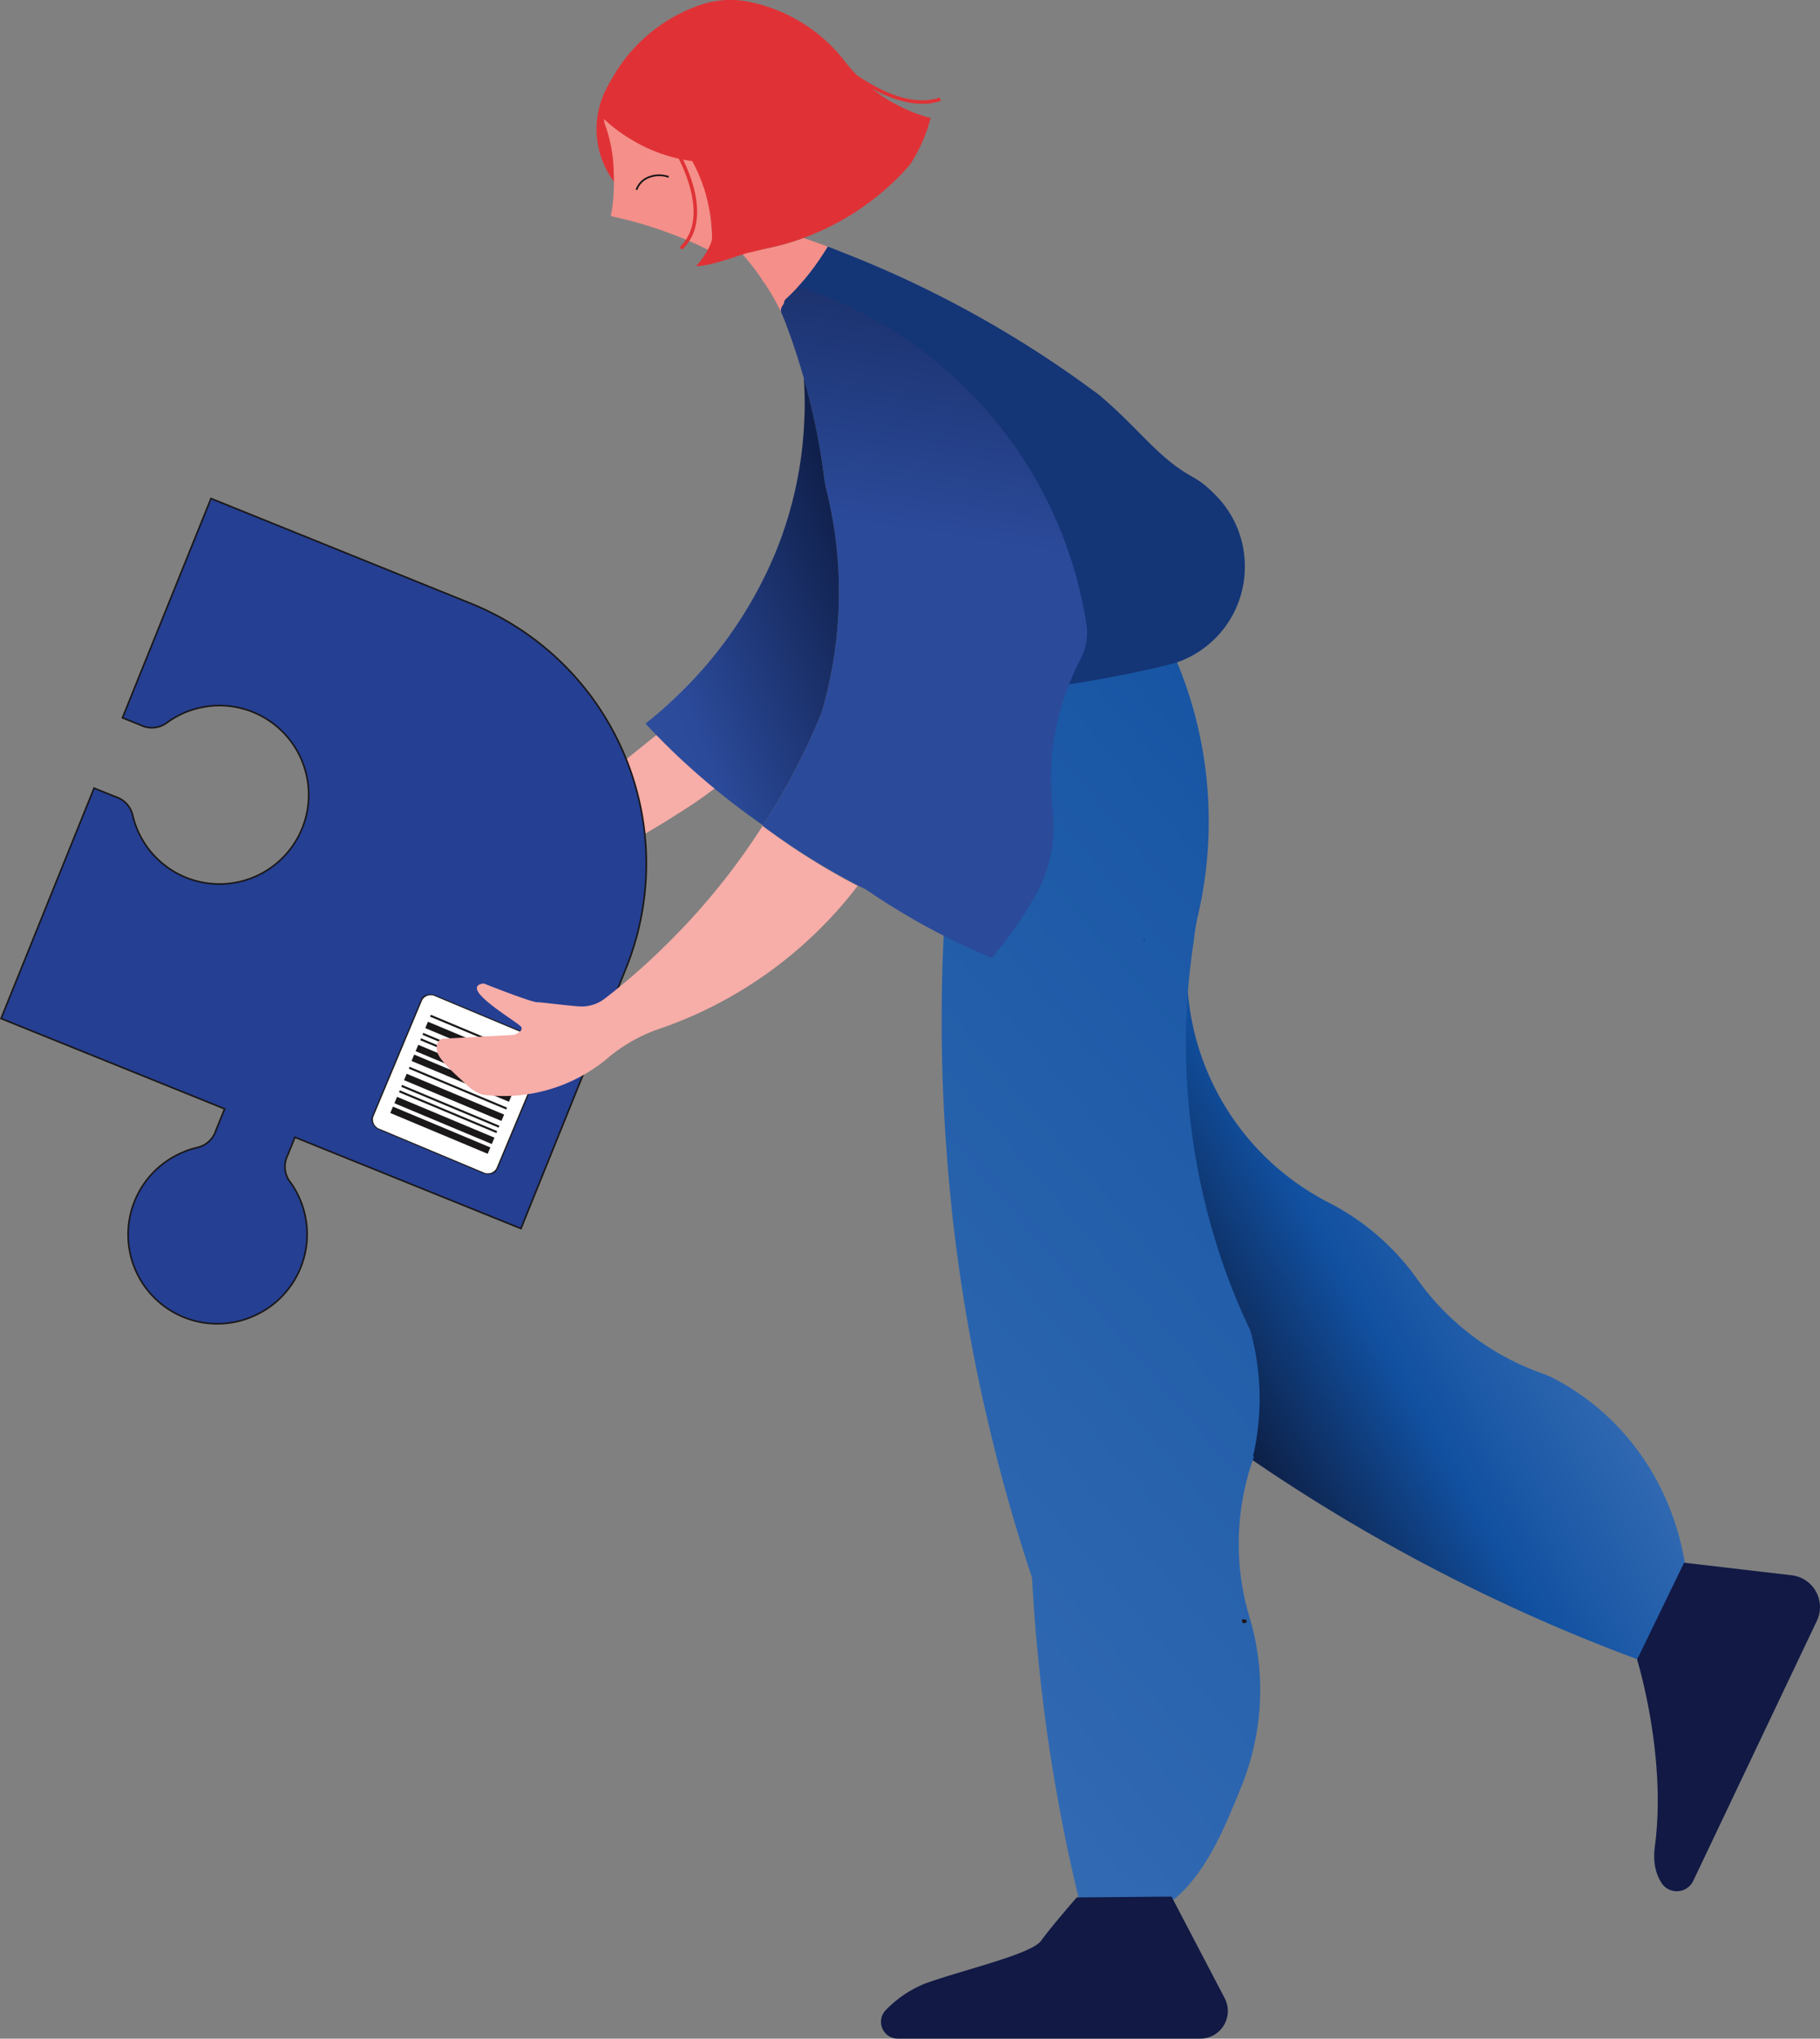 <svg id="Layer_1" data-name="Layer 1" xmlns="http://www.w3.org/2000/svg" xmlns:xlink="http://www.w3.org/1999/xlink" viewBox="0 0 455.546 510.13">
  <rect x="0" y="0" width="455.546" height="510.13" fill="#808080" stroke="none"/>
  <defs>
    <style>
      .cls-1 {
        fill: #f7ada8;
      }

      .cls-2 {
        fill: #253f92;
        stroke-width: 0.4px;
      }

      .cls-11, .cls-15, .cls-2 {
        stroke: #1a1718;
        stroke-miterlimit: 10;
      }

      .cls-3 {
        fill: #fff;
      }

      .cls-4 {
        fill: #1a1818;
      }

      .cls-5 {
        fill: #e03236;
      }

      .cls-6 {
        fill: url(#linear-gradient);
      }

      .cls-7 {
        fill: url(#linear-gradient-2);
      }

      .cls-8 {
        fill: #f48f89;
      }

      .cls-9 {
        fill: #143576;
      }

      .cls-10 {
        fill: url(#linear-gradient-3);
      }

      .cls-11, .cls-15 {
        fill: none;
      }

      .cls-12 {
        fill: url(#linear-gradient-4);
      }

      .cls-13 {
        fill: #111944;
      }

      .cls-14 {
        fill: #1a1718;
      }

      .cls-15 {
        stroke-width: 0.1px;
      }
    </style>
    <linearGradient id="linear-gradient" x1="-530.258" y1="447.158" x2="-654.848" y2="517.543" gradientTransform="translate(1012.648)" gradientUnits="userSpaceOnUse">
      <stop offset="0" stop-color="#3c72b8"/>
      <stop offset="0.414" stop-color="#1150a0"/>
      <stop offset="0.718" stop-color="#0d1e43"/>
    </linearGradient>
    <linearGradient id="linear-gradient-2" x1="-794.928" y1="581.135" x2="31.427" y2="-123.605" gradientTransform="translate(1012.648)" gradientUnits="userSpaceOnUse">
      <stop offset="0" stop-color="#3c72b8"/>
      <stop offset="0.324" stop-color="#1150a0"/>
      <stop offset="0.816" stop-color="#0d1e43"/>
    </linearGradient>
    <linearGradient id="linear-gradient-3" x1="-710.662" y1="374.38" x2="-680.261" y2="173.316" gradientTransform="translate(1012.648)" gradientUnits="userSpaceOnUse">
      <stop offset="0.495" stop-color="#2b4a9a"/>
      <stop offset="1" stop-color="#10204c"/>
    </linearGradient>
    <linearGradient id="linear-gradient-4" x1="-821.031" y1="326.85" x2="-710.963" y2="283.571" gradientTransform="translate(1012.648)" gradientUnits="userSpaceOnUse">
      <stop offset="0" stop-color="#3957a3"/>
      <stop offset="0.545" stop-color="#2b4a9a"/>
      <stop offset="1" stop-color="#10204c"/>
    </linearGradient>
  </defs>
  <title>Red Hair Girl Flip</title>
  <path id="_Path_" data-name="&lt;Path&gt;" class="cls-1" d="M267.026,336.192a104.564,104.564,0,0,1-8.8,6.43c-16.578,10.844-34.785,20.747-56.089,20.747-6.79,0-13.523,2.554-19.952,1.33-.36-3.287,4.7-5.287,4.656-8.646l7.316-5.321c1.271.048-3.956,2.66-2.66,2.66,24.831,0,40.076-13.962,58.093-28.309,1.3-1.032,2.567-2.087,3.815-3.191A166.819,166.819,0,0,0,267.026,336.192Z" transform="translate(-85.619 -140.89)"/>
  <g>
    <path class="cls-2" d="M148.892,470.29a22.325,22.325,0,0,0,11.823-29.278,21.8,21.8,0,0,0-2.477-4.377,2.356,2.356,0,0,1-.243-.334,6.275,6.275,0,0,1-.721-5.479.425.425,0,0,1,.031-.1,5.911,5.911,0,0,1,.255-.633.079.079,0,0,1,.024-.037l1.854-4.59,56.577,22.846L242.29,383.24A70.172,70.172,0,0,0,203.5,291.9l-65.068-26.275L116.271,320.5l4.631,1.87a5.913,5.913,0,0,0,.629.264c.041.016.068.018.1.031a6.3,6.3,0,0,0,5.482-.729,2.262,2.262,0,0,0,.33-.234,22.326,22.326,0,1,1-7.437,26.8,21.3,21.3,0,0,1-1.164-3.564.039.039,0,0,1-.011-.042,6.3,6.3,0,0,0-3.382-4.262,5.3,5.3,0,0,0-.683-.295.68.68,0,0,0-.136-.036l-5.466-2.207L85.879,395.758l55.96,22.6-2.207,5.466a.707.707,0,0,1-.044.133,4.119,4.119,0,0,1-.283.678,6.272,6.272,0,0,1-4.27,3.379c-.019,0-.031.006-.037.023a20.086,20.086,0,0,0-3.564,1.164,22.324,22.324,0,1,0,17.458,41.092Z" transform="translate(-85.619 -140.89)"/>
    <g>
      <g>
        <path class="cls-3" d="M222.25,404.095c.481-1.149-.319-2.589-1.778-3.2l-25.793-10.8c-1.459-.611-3.047-.171-3.528.978L178.9,420.316c-.481,1.149.319,2.589,1.778,3.2l25.793,10.8c1.459.611,3.047.171,3.528-.978Z" transform="translate(-85.619 -140.89)"/>
        <path class="cls-4" d="M206.426,434.434l-25.793-10.8c-1.544-.647-2.386-2.162-1.877-3.378L191,391.009c.509-1.216,2.18-1.679,3.724-1.032l25.793,10.8c1.544.647,2.386,2.162,1.877,3.378L210.15,433.4C209.641,434.618,207.97,435.081,206.426,434.434ZM179.05,420.378a2.483,2.483,0,0,0,1.68,3.022l25.793,10.8a2.483,2.483,0,0,0,3.332-.923L222.1,404.033a2.483,2.483,0,0,0-1.68-3.022l-25.793-10.8a2.483,2.483,0,0,0-3.332.923Z" transform="translate(-85.619 -140.89)"/>
      </g>
      <g>
        <rect class="cls-4" x="199.983" y="399.958" width="0.515" height="26.433" transform="translate(-343.832 297.385) rotate(-67.277)"/>
        <rect class="cls-4" x="198.412" y="402.262" width="1.728" height="26.433" transform="translate(-346.549 297.909) rotate(-67.277)"/>
        <path class="cls-4" d="M186.049,412.847l.2-.475,24.381,10.21-.2.475Z" transform="translate(-85.619 -140.89)"/>
        <rect class="cls-4" x="195.993" y="408.037" width="1.728" height="26.433" transform="translate(-353.36 299.222) rotate(-67.277)"/>
        <rect class="cls-4" x="194.969" y="410.483" width="1.728" height="26.433" transform="translate(-356.245 299.778) rotate(-67.277)"/>
        <path class="cls-4" d="M185.482,414.2l.2-.475,24.381,10.21-.2.475Z" transform="translate(-85.619 -140.89)"/>
        <rect class="cls-4" x="205.297" y="386.936" width="0.515" height="26.433" transform="translate(-328.559 294.294) rotate(-67.277)"/>
        <rect class="cls-4" x="203.725" y="389.239" width="1.728" height="26.433" transform="translate(-331.276 294.818) rotate(-67.277)"/>
        <path class="cls-4" d="M191.362,399.825l.2-.475,24.381,10.21-.2.475Z" transform="translate(-85.619 -140.89)"/>
        <rect class="cls-4" x="201.307" y="395.015" width="1.728" height="26.433" transform="translate(-338.087 296.131) rotate(-67.277)"/>
        <rect class="cls-4" x="200.283" y="397.461" width="1.728" height="26.433" transform="translate(-340.972 296.688) rotate(-67.277)"/>
        <path class="cls-4" d="M190.8,401.179l.2-.475,24.381,10.21-.2.475Z" transform="translate(-85.619 -140.89)"/>
      </g>
    </g>
  </g>
  <circle class="cls-5" cx="257.01" cy="173.189" r="22.078" transform="translate(-76.606 218.165) rotate(-70.825)"/>
  <path class="cls-5" d="M316.473,166.857c-5.213,0-11.334-2.432-17.993-7.19A79.826,79.826,0,0,1,287,149.55l.65-.585c.19.211,19.173,21.053,33.2,16.33l.279.829A14.535,14.535,0,0,1,316.473,166.857Z" transform="translate(-85.619 -140.89)"/>
  <path class="cls-6" d="M508.308,543.734a64.42,64.42,0,0,1-2.039,16.194,437.217,437.217,0,0,1-44.432-17.922q-11.012-5.146-21.664-10.844a441.851,441.851,0,0,1-42.249-25.743H397.9V505.4l-.216-.144a61.147,61.147,0,0,0,1.439-9.932c.12-1.464.168-2.927.168-4.414a65.147,65.147,0,0,0-2.279-17.13A61.827,61.827,0,0,0,390.943,459a172.038,172.038,0,0,1-7.893-81.978c-.216,2.183-.336,4.414-.336,6.669a65.285,65.285,0,0,0,35.507,58.131,61.388,61.388,0,0,1,22.024,19q1.188,1.655,2.447,3.239a65.115,65.115,0,0,0,29.941,20.848v.024c0,.192,1.224.336,1.224.528C495.065,496.207,508.308,518.3,508.308,543.734Z" transform="translate(-85.619 -140.89)"/>
  <path class="cls-7" d="M401.044,563.766a64.014,64.014,0,0,1-4.677,24.063c-3.918,9.716-8.529,21.162-16.389,27.9-5.974,5.158-14.512,6.38-22.078,9.163a435.507,435.507,0,0,1-12.463-69.623c-.661-6.478-1.151-13.027-1.494-19.6q-6.1-18.245-10.6-37.186a433.379,433.379,0,0,1-9.549-55.324v-.1c-.049-.576-.122-1.152-.171-1.727-.49-4.894-.906-9.788-1.249-14.731q-1.065-15.115-1.053-30.493a438.178,438.178,0,0,1,7.884-83.034,286.826,286.826,0,0,0,48.652-6.934,6.455,6.455,0,0,0,.979-.216c.343-.1.686-.168,1-.264.024,0,.024.024.024.048a102.689,102.689,0,0,1,5.852,18.257c.025.048.025.12.049.168a104.309,104.309,0,0,1,2.4,22.264,103.2,103.2,0,0,1-2.3,21.808,1.182,1.182,0,0,0-.049.288c-.049.216-.1.408-.147.624-.1.408-.2.84-.294,1.248a52.238,52.238,0,0,0-.906,5.59c-.049.336-.1.7-.147,1.056A168.717,168.717,0,0,0,392.377,459c1.836,5.038,3.893,9.98,6.195,14.779A63.913,63.913,0,0,1,400.9,490.9c0,1.487-.049,2.951-.171,4.414a59.994,59.994,0,0,1-1.469,9.932l.22.144v.024a64.19,64.19,0,0,0-3.8,21.76,63.364,63.364,0,0,0,2.5,17.73c.147.576.318,1.128.49,1.7h.024c.025,0,.025,0,0,.024h-.024c.024.1.073.216.1.312A62.576,62.576,0,0,1,401.044,563.766Z" transform="translate(-85.619 -140.89)"/>
  <path class="cls-8" d="M263.837,200.514c0,1.1-.048,2.207-.144,3.287-.864-.408-1.7-.816-2.567-1.224-.84-.432-1.7-.816-2.567-1.176-.432-.168-.864-.36-1.3-.552s-.864-.36-1.3-.528c-.672-.288-1.344-.552-2.039-.792a11.205,11.205,0,0,0-1.152-.432c-.7-.264-1.415-.528-2.111-.768-.912-.312-1.8-.6-2.711-.888-.744-.24-1.487-.456-2.255-.672-1.559-.456-3.143-.864-4.75-1.248-.6-.144-1.176-.288-1.775-.408-.24-.048-.456-.12-.672-.144a38.186,38.186,0,0,0,.744-6.238c.024-.576.048-1.152.048-1.751,0-.792,0-1.584-.048-2.375a37.126,37.126,0,0,0-2.279-12.835,5.749,5.749,0,0,1-.168-1.128,39.494,39.494,0,0,0,5.11,4.055c.624.432,1.271.816,1.919,1.2s1.3.768,1.967,1.1c.576.312,1.176.6,1.775.888.12.048.264.12.408.168.576.264,1.176.528,1.775.744.072.024.12.048.192.072a22.05,22.05,0,0,0,2.111.744c.024.024.072.024.1.048.672.216,1.368.408,2.063.6a.7.7,0,0,1,.216.048c.72.168,1.44.336,2.159.48.768.144,1.535.288,2.3.384a.129.129,0,0,0,.072.1.182.182,0,0,1,.048.1q.576,1.08,1.079,2.159c.36.744.672,1.487.96,2.255a16.636,16.636,0,0,1,.624,1.727c.12.336.24.648.336.984.216.648.384,1.319.552,1.991.216.768.384,1.559.528,2.351.168.744.288,1.511.384,2.279.072.624.144,1.223.192,1.847v.072a.667.667,0,0,1,.024.216c.024.384.072.768.1,1.176C263.813,199.123,263.837,199.819,263.837,200.514Z" transform="translate(-85.619 -140.89)"/>
  <path class="cls-9" d="M397.2,282.685a25.293,25.293,0,0,1-17.538,24.135,2,2,0,0,1-.5.144c-.168.024-.336.072-.5.1-.312.1-.648.168-.984.264a4.323,4.323,0,0,1-.96.24c-6.31,1.487-12.691,2.783-19.145,3.839-1.415.264-2.855.48-4.318.7l-.576.072a67.709,67.709,0,0,1,4.366-8.757A107.169,107.169,0,0,0,299.3,218.58c-1.463-.768-2.975-1.487-4.486-2.159-.432-.192-.864-.408-1.3-.6-.648-.288-1.3-.552-1.967-.816a3.688,3.688,0,0,1-.456-.192c-.864-.312-1.7-.672-2.567-1.008H288.5c-.024,0-.048-.024-.072-.024-1.032-.384-2.087-.744-3.143-1.08a.633.633,0,0,0,.12-.144,57.371,57.371,0,0,0,4.99-6.286c.216-.288.432-.6.624-.912.192-.288.384-.6.6-.888.384-.624.792-1.247,1.176-1.871.864.312,1.7.624,2.543.984.84.312,1.655.648,2.5.984,2.135.84,4.27,1.727,6.382,2.615a272.749,272.749,0,0,1,47.743,26.246c2.975,2.039,5.878,4.15,8.781,6.286l.024.024c10.22,8.661,14.587,15.642,23.319,20.465a21.152,21.152,0,0,1,4.7,3.527l.024.024c.384.336.72.7,1.08,1.056a25.021,25.021,0,0,1,5.758,9.045A25.487,25.487,0,0,1,397.2,282.685Z" transform="translate(-85.619 -140.89)"/>
  <path class="cls-10" d="M356.084,305.812q-1.259,2.411-2.3,4.894c-.192.456-.384.936-.528,1.391a63.281,63.281,0,0,0-4.582,23.775,71.306,71.306,0,0,0,.384,7.221,35.968,35.968,0,0,1-4.366,22.1,107.743,107.743,0,0,1-7.485,11.252c-1.1,1.416-2.231,2.807-3.359,4.151a173.5,173.5,0,0,1-31.357-17.058c-.624-.312-1.248-.648-1.871-.96A173.708,173.708,0,0,1,278.472,349c-.648-.456-1.319-.936-1.967-1.439.024-.048.072-.1.1-.144.744-1.128,1.464-2.279,2.159-3.431,1.631-2.615,3.167-5.326,4.654-8.037l.072-.144c.168-.288.312-.6.456-.888a1.285,1.285,0,0,1,.12-.264,168.642,168.642,0,0,0,7.173-15.354,106.454,106.454,0,0,0,1.247-55.756c-.24-1.008-.432-2.039-.576-3.071a169.4,169.4,0,0,0-5.11-25.023V235.4c-.168-.528-.312-1.008-.48-1.535-.12-.456-.264-.936-.408-1.391-.024-.024-.024-.024-.024-.048-.48-1.631-1.008-3.239-1.535-4.822l-.36-1.08c-.552-1.583-1.128-3.143-1.7-4.7-.192-.528-.336-.864-.552-1.392l-.1-.216c-.144-.408-.336-.768-.456-1.128a.358.358,0,0,0-.072-.168,1.1,1.1,0,0,1-.048-.48c.024-.456.144-.672.648-1.463.264-.5.072-.816.6-1.3,1.056-.96,2.039-1.943,2.975-2.975a.633.633,0,0,0,.12-.144c1.079.336,2.159.7,3.191,1.08.912.336,1.8.672,2.711,1.008a3.688,3.688,0,0,0,.456.192c.672.264,1.344.552,1.991.84.432.168.888.36,1.319.552,1.535.672,3.071,1.392,4.558,2.135a105.828,105.828,0,0,1,57.891,78.5A14.421,14.421,0,0,1,356.084,305.812Z" transform="translate(-85.619 -140.89)"/>
  <path class="cls-8" d="M292.795,202.6c-.384.624-.792,1.247-1.176,1.871-.216.288-.408.6-.6.888-.192.312-.408.624-.624.912a57.371,57.371,0,0,1-4.99,6.286.633.633,0,0,1-.12.144c-.936,1.032-1.919,2.015-2.975,2.975-.528.48-.336.792-.6,1.3-.5.792-.624,1.008-.648,1.463a1.1,1.1,0,0,0,.048.48,66.536,66.536,0,0,0-4.126-7.2c-.24-.384-.5-.744-.768-1.1a58.96,58.96,0,0,0-5.158-6.55c.624-.048,1.248-.144,1.847-.216h.024c1.583-.216,3.143-.48,4.7-.816a65,65,0,0,0,9.117-2.591l.648.216C289.2,201.282,291.019,201.93,292.795,202.6Z" transform="translate(-85.619 -140.89)"/>
  <path class="cls-5" d="M270.276,204.94c-3.16,1.129-7.963,2.58-10.461,2.527,2.061-2.061,4.022-5.648,4.022-6.953,0-.7-.024-1.392-.048-2.087-.024-.408-.072-.792-.1-1.176a.667.667,0,0,0-.024-.216v-.072c-.048-.624-.1-1.224-.192-1.847-.1-.768-.216-1.535-.384-2.279-.144-.792-.312-1.584-.528-2.351a20.542,20.542,0,0,0-.552-1.991,7.956,7.956,0,0,0-.336-.984,16.636,16.636,0,0,0-.624-1.727c-.288-.768-.6-1.511-.96-2.255q-.5-1.08-1.079-2.159a.182.182,0,0,0-.048-.1c-.024-.048-.024-.072-.048-.1H258.9c-.768-.1-1.535-.24-2.3-.384-.72-.144-1.44-.312-2.159-.48a.7.7,0,0,0-.216-.048c-.7-.192-1.392-.384-2.063-.6-.024-.024-.072-.024-.1-.048-.72-.216-1.416-.48-2.111-.744-.072-.024-.12-.048-.192-.072-.6-.216-1.2-.48-1.775-.744-.144-.048-.288-.12-.408-.168-.6-.288-1.2-.576-1.775-.888-.672-.336-1.319-.72-1.967-1.1s-1.3-.768-1.919-1.2a39.494,39.494,0,0,1-5.11-4.055l-.024-.024c-.288-1.152-.6-2.447-.888-3.6a39.394,39.394,0,0,1,1.775-4.294,32.014,32.014,0,0,1,1.511-2.831,39.508,39.508,0,0,1,3.623-5.206,40.567,40.567,0,0,1,17.729-12.427,4.156,4.156,0,0,1,.5-.168,23.471,23.471,0,0,1,12.212-.72,40.446,40.446,0,0,1,23.3,14.179l.936,1.224a40.246,40.246,0,0,0,15.114,11.54,34.621,34.621,0,0,0,5.974,2.111,39.359,39.359,0,0,1-4.174,10.028,17.5,17.5,0,0,1-1.032,1.679,62.613,62.613,0,0,1-9.069,8.565,64.116,64.116,0,0,1-14.107,8.349c-1.128.5-2.279.96-3.431,1.392a65,65,0,0,1-9.117,2.591c-1.559.336-2.974.745-4.944,1.164" transform="translate(-85.619 -140.89)"/>
  <path class="cls-11" d="M397.2,546.948c-.024-.1-.072-.216-.1-.312h.024C397.157,546.732,397.181,546.852,397.2,546.948Z" transform="translate(-85.619 -140.89)"/>
  <path class="cls-11" d="M397.2,546.948c-.024-.1-.072-.216-.1-.312h.024C397.157,546.732,397.181,546.852,397.2,546.948Z" transform="translate(-85.619 -140.89)"/>
  <path class="cls-8" d="M276.985,211.718c-.024,0-.024,0-.048-.024a4.172,4.172,0,0,1-.36-.36,4.648,4.648,0,0,1-.36-.72C276.481,210.975,276.745,211.334,276.985,211.718Z" transform="translate(-85.619 -140.89)"/>
  <path class="cls-12" d="M295.6,289.09a106.414,106.414,0,0,1-4.366,30.2,168.642,168.642,0,0,1-7.173,15.354,1.285,1.285,0,0,0-.12.264c-.144.288-.288.6-.456.888l-.072.144c-1.487,2.711-3.023,5.422-4.654,8.037-.7,1.152-1.416,2.3-2.159,3.431A181.175,181.175,0,0,1,262.182,336.3a173,173,0,0,1-14.995-14.347c2.567-2.015,5.014-4.151,7.341-6.382a105.67,105.67,0,0,0,25.119-36.227c0-.024.024-.024.024-.048a98.016,98.016,0,0,0,7.269-33.4c.072-1.248.1-2.519.1-3.791v-.984c-.024-1.463-.072-2.927-.144-4.366a.144.144,0,0,0-.024-.1,10.452,10.452,0,0,0-.072-1.224,169.4,169.4,0,0,1,5.11,25.023c.144,1.032.336,2.063.576,3.071A105.557,105.557,0,0,1,295.6,289.09Z" transform="translate(-85.619 -140.89)"/>
  <path class="cls-1" d="M300.28,362.575a105.753,105.753,0,0,1-50.43,36.035,40.229,40.229,0,0,0-12.188,7.1,4.229,4.229,0,0,0-.336.288,4.119,4.119,0,0,1-.336.288.333.333,0,0,0-.1.072l-.072.072c-.192.12-.36.264-.528.384A40.54,40.54,0,0,1,206.4,414.8a10.748,10.748,0,0,1-3.934-2.4c-2.807-2.687-7.125-6.31-7.461-8.565-.408-2.807,1.368-3.023,1.368-3.023l17.85-.96s2.519-.84,1.847-1.991c-.672-1.176-16.122-9.908-9.4-10.892,0,0,11.828,4.7,13.387,4.7,1.008,0,6.214.7,10.292,1.032a9.582,9.582,0,0,0,6.694-1.967,168.453,168.453,0,0,0,14.491-12.619l.432-.432A169.045,169.045,0,0,0,276.5,347.557q.972.756,1.943,1.439A170.144,170.144,0,0,0,300.28,362.575Z" transform="translate(-85.619 -140.89)"/>
  <path class="cls-1" d="M236.823,406.431a6.121,6.121,0,0,0-.624.48c.024-.024.072-.048.1-.1C236.463,406.7,236.631,406.551,236.823,406.431Z" transform="translate(-85.619 -140.89)"/>
  <path class="cls-13" d="M495.382,556.161s7.473,24.017,4.451,46.76c-.554,4.173.341,7.107,1.674,9.144a4.561,4.561,0,0,0,7.934-.542l30.942-65.064a8.007,8.007,0,0,0-6.3-11.392l-26.937-3.147Z" transform="translate(-85.619 -140.89)"/>
  <path class="cls-14" d="M250.558,184.535a7.806,7.806,0,0,1,2.5.418l-.14.414a6.938,6.938,0,0,0-4.8.067,5.023,5.023,0,0,0-2.988,3.033l-.414-.14a5.455,5.455,0,0,1,3.239-3.3A7.006,7.006,0,0,1,250.558,184.535Z" transform="translate(-85.619 -140.89)"/>
  <path class="cls-5" d="M256.294,203.247a.437.437,0,0,1-.309-.747c8.222-8.222-1.8-24.339-1.9-24.5a.437.437,0,1,1,.74-.467,42.383,42.383,0,0,1,4.182,9.42c2.051,6.954,1.221,12.545-2.4,16.166A.436.436,0,0,1,256.294,203.247Z" transform="translate(-85.619 -140.89)"/>
  <path class="cls-13" d="M355.129,615.672l23.725-.2,13.3,25.411a6.923,6.923,0,0,1-6.134,10.134H310.344a4.207,4.207,0,0,1-2.97-7.19,28.2,28.2,0,0,1,9.967-6.664c9.469-3.407,26.463-7.268,28.891-10.674S355.129,615.672,355.129,615.672Z" transform="translate(-85.619 -140.89)"/>
  <line class="cls-15" x1="286.331" y1="235.182" x2="286.331" y2="235.56"/>
</svg>

